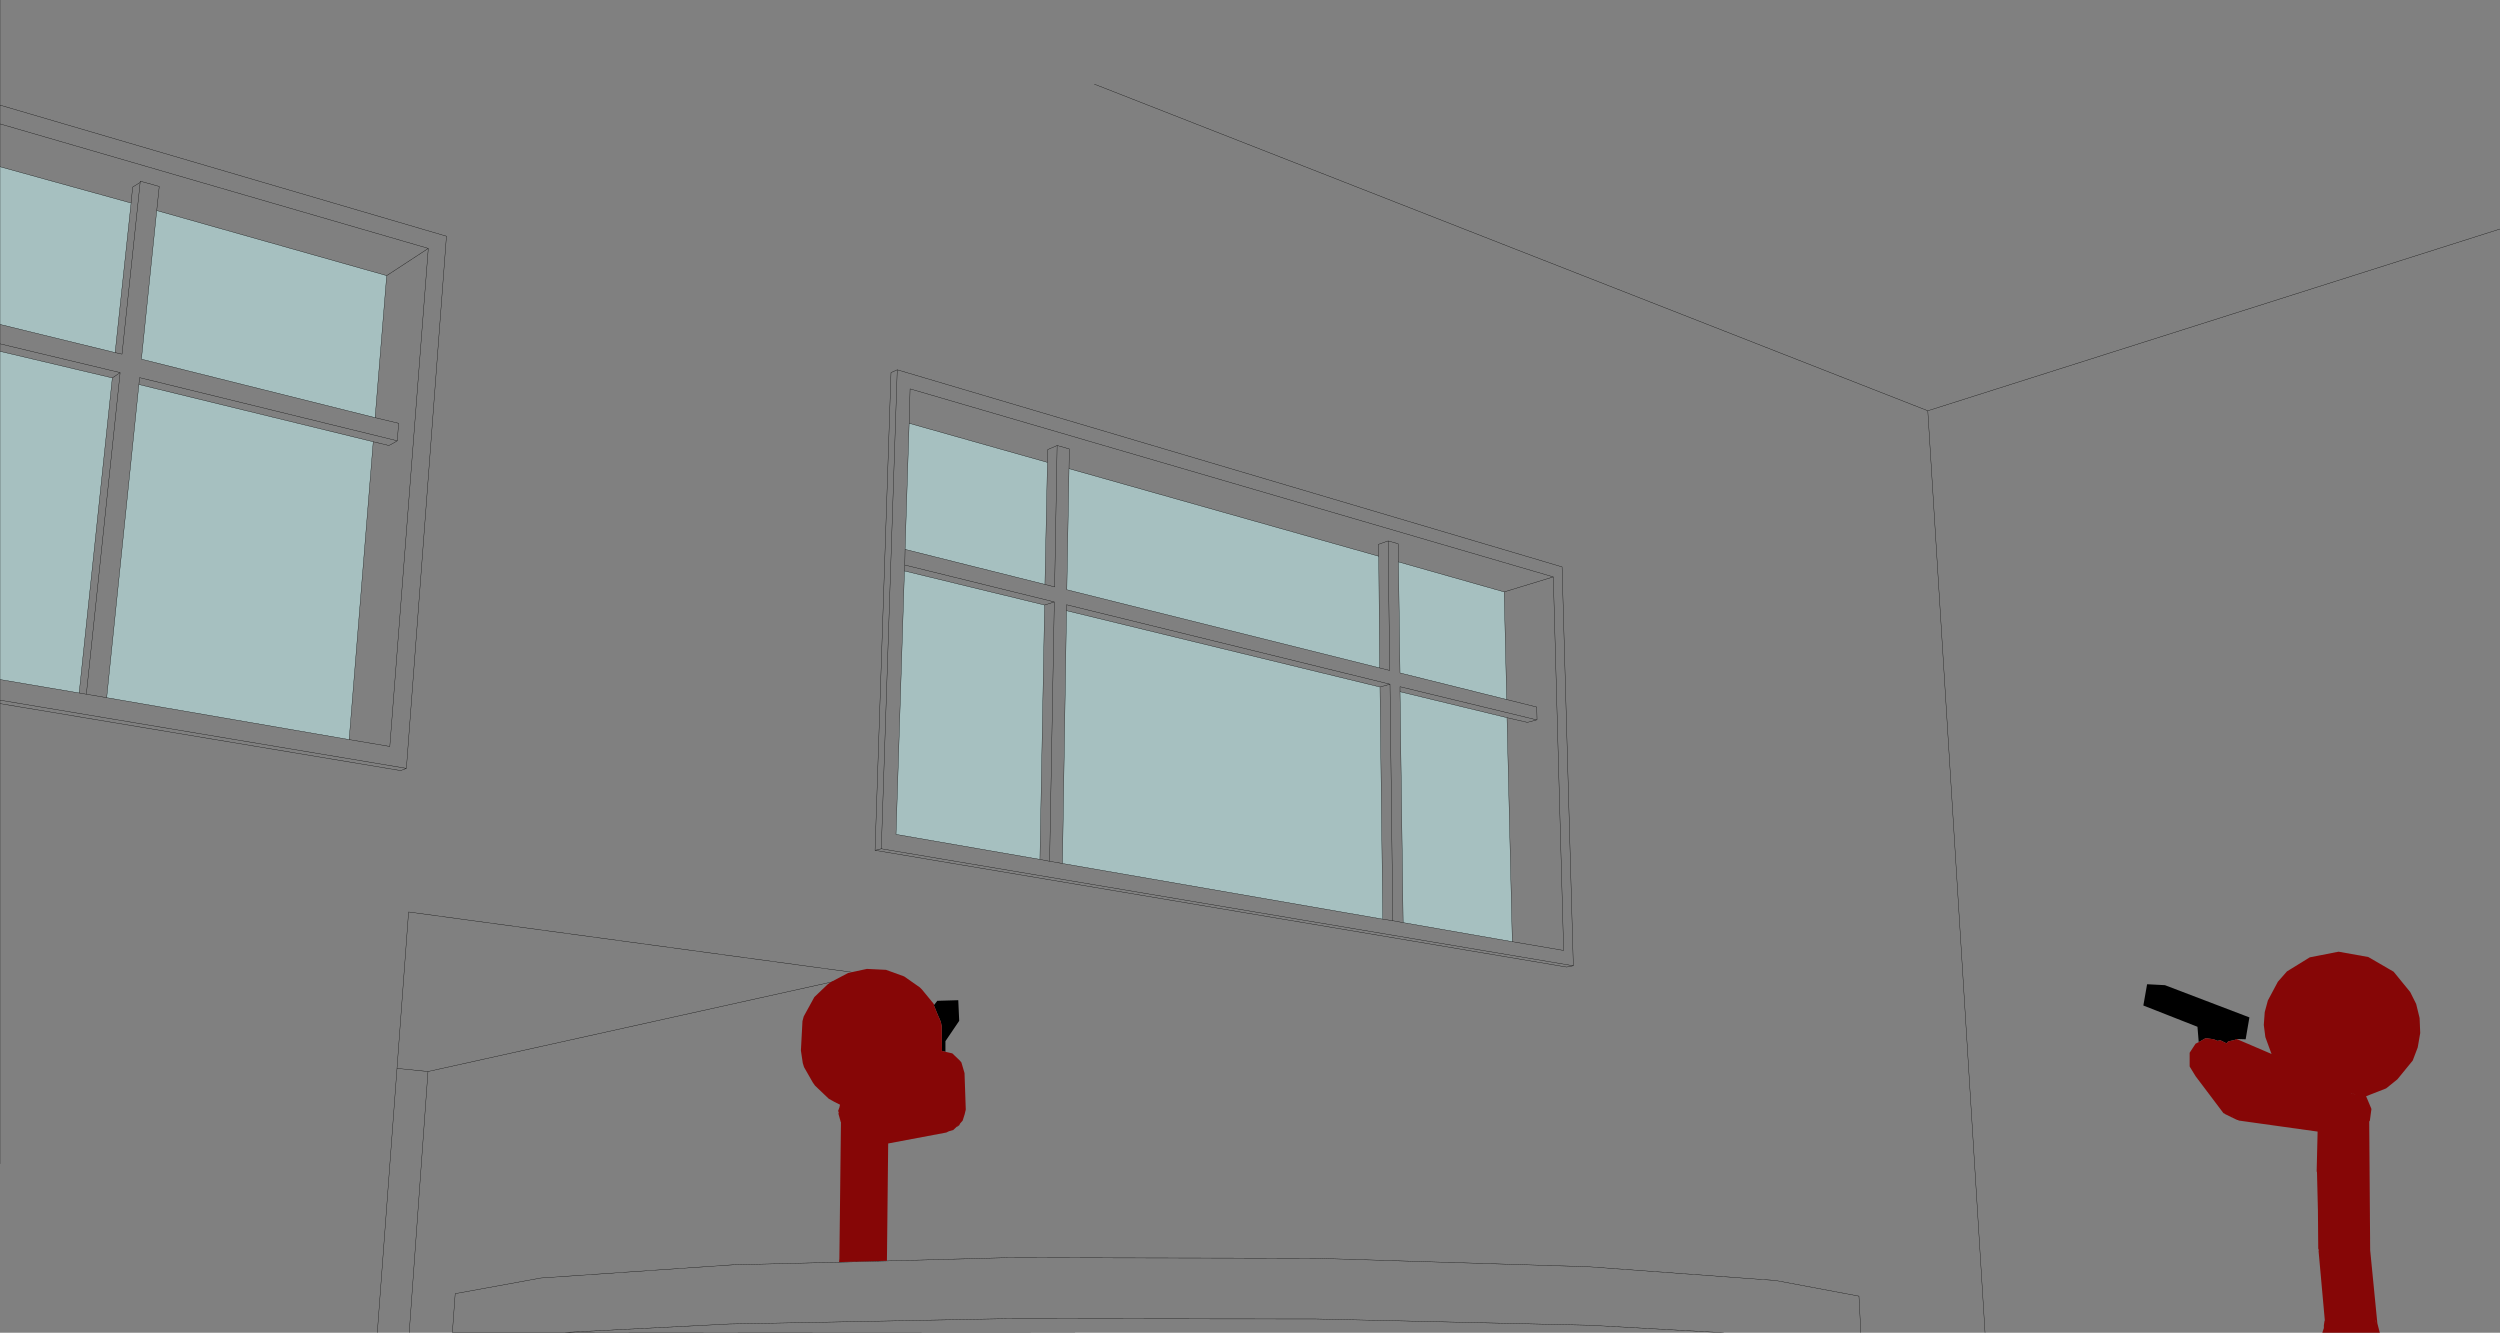 <?xml version="1.0" encoding="UTF-8" standalone="no"?>
<svg xmlns:xlink="http://www.w3.org/1999/xlink" height="213.0px" width="399.55px" xmlns="http://www.w3.org/2000/svg">
  <rect width="100%" height="100%" fill="#808080" stroke="none"/>
  <g transform="matrix(1.0, 0.0, 0.0, 1.0, 0.0, 13.0)">
    <path d="M170.85 61.9 L220.35 75.9 220.5 93.75 170.5 81.25 170.85 61.9 M223.5 76.8 L240.4 81.6 240.8 98.8 223.75 94.55 223.5 76.8 M145.3 54.65 L167.4 60.9 167.0 80.4 144.65 74.8 145.3 54.65 M166.95 83.7 L166.2 124.35 143.2 120.35 144.55 78.25 166.95 83.7 M170.45 84.6 L220.55 96.8 221.0 133.9 169.8 125.0 170.45 84.6 M241.7 137.5 L224.25 134.45 223.75 97.55 240.85 101.7 241.7 137.5 M0.0 13.65 L20.95 19.45 18.4 43.35 0.0 38.85 0.0 13.65 M25.05 20.65 L61.8 31.05 59.95 53.75 22.6 44.4 25.05 20.65 M59.65 57.6 L55.8 105.2 17.05 98.5 22.2 48.45 59.65 57.6 M0.0 43.15 L17.95 47.4 12.65 97.75 0.0 95.6 0.0 43.15" fill="#ccffff" fill-opacity="0.502" fill-rule="evenodd" stroke="none"/>
    <path d="M167.4 60.9 L167.45 58.85 168.95 58.2 170.9 58.75 170.85 61.9 220.35 75.9 220.3 74.0 221.85 73.45 223.45 73.9 223.5 76.8 240.4 81.6 248.25 79.2 145.45 49.15 145.3 54.65 167.4 60.9 167.0 80.4 168.55 80.8 168.95 58.2 M166.2 124.35 L167.75 124.65 168.5 83.2 166.95 83.7 166.2 124.35 143.2 120.35 144.55 78.25 144.6 77.3 144.65 74.8 145.3 54.65 M220.55 96.8 L222.15 96.35 170.45 83.65 170.45 84.6 220.55 96.8 221.0 133.9 222.6 134.15 222.15 96.35 M220.5 93.75 L170.5 81.25 170.85 61.9 M220.35 75.9 L220.5 93.75 222.1 94.15 221.85 73.45 M223.5 76.8 L223.75 94.55 240.8 98.8 240.4 81.6 M223.75 97.55 L223.75 96.75 245.6 102.05 245.65 102.0 245.6 100.0 240.8 98.8 M241.7 137.5 L240.85 101.7 223.75 97.55 224.25 134.45 241.7 137.5 249.9 138.9 248.25 79.2 M224.25 134.45 L222.6 134.15 M169.8 125.0 L167.75 124.65 M221.0 133.9 L169.8 125.0 170.45 84.6 M250.35 141.55 L139.85 122.9 142.4 46.55 143.4 46.1 249.65 77.6 251.45 141.35 250.4 141.55 250.35 141.55 M245.6 102.05 L244.1 102.45 240.85 101.7 M60.3 200.0 L63.45 157.75 65.3 132.75 138.5 142.7 136.95 188.65 161.1 188.0 210.25 188.1 253.85 189.45 283.8 191.65 297.1 194.15 297.4 200.0 M174.9 0.45 L308.1 52.65 399.55 23.6 M61.8 31.05 L68.45 26.7 0.0 6.8 0.0 13.65 20.95 19.45 21.2 16.9 22.4 16.15 22.4 15.95 25.45 16.8 25.05 20.65 61.8 31.05 59.95 53.75 63.7 54.65 63.5 57.45 Q62.85 57.85 62.15 58.2 L59.65 57.6 55.8 105.2 62.3 106.3 68.45 26.7 M0.0 95.6 L0.0 98.9 64.95 109.8 71.35 24.75 0.0 3.8 0.0 6.8 M17.95 47.4 L19.2 46.55 0.0 41.95 0.0 43.15 17.95 47.4 12.65 97.75 13.8 97.95 19.2 46.55 M22.4 16.15 L19.5 43.6 18.4 43.35 0.0 38.85 0.0 41.95 M22.2 48.45 L22.3 47.35 63.5 57.45 M0.0 13.65 L0.0 38.85 M18.4 43.35 L20.95 19.45 M59.95 53.75 L22.6 44.4 25.05 20.65 M12.65 97.75 L0.0 95.6 0.0 43.15 M13.8 97.95 L17.05 98.5 22.2 48.45 59.65 57.6 M64.95 109.8 L64.05 110.15 64.0 110.15 0.0 99.45 0.0 173.0 M65.4 200.0 L68.4 158.25 63.45 157.75 M139.85 122.9 L140.85 122.65 143.4 46.1 M171.8 200.0 L90.15 199.95 74.85 199.95 72.3 199.95 72.75 193.75 86.45 191.25 117.0 189.15 136.95 188.65 M0.0 98.9 L0.0 99.45 M138.5 142.7 L68.4 158.25 M55.8 105.2 L17.05 98.5 M275.5 200.0 L254.1 198.8 210.3 197.8 160.9 197.75 116.6 198.6 90.15 199.95 M308.1 52.65 L317.25 200.0 M140.85 122.65 L251.45 141.35 M166.95 83.7 L144.55 78.25 M144.6 77.3 L168.5 83.2 M167.0 80.4 L144.65 74.8 M0.0 -13.0 L0.0 3.8" fill="none" stroke="#000000" stroke-linecap="round" stroke-linejoin="round" stroke-width="0.05"/>
    <path d="M351.4 153.55 L351.2 151.1 342.55 147.7 343.15 144.3 346.0 144.45 359.5 149.6 358.9 153.1 357.45 153.05 357.35 153.05 357.35 153.15 356.1 153.45 355.85 153.75 354.85 153.25 354.4 153.35 353.8 153.1 352.8 152.95 352.45 152.95 351.4 153.55 M149.3 147.6 L149.8 146.95 153.15 146.85 153.3 150.15 151.1 153.4 151.1 155.1 150.6 154.95 150.6 155.0 150.5 155.0 150.55 154.9 150.5 151.0 150.4 150.5 150.35 150.3 150.15 149.8 149.9 149.25 149.25 147.65 149.3 147.6" fill="#000000" fill-rule="evenodd" stroke="none"/>
    <path d="M357.45 153.05 L358.85 153.65 359.9 154.1 363.05 155.45 363.0 155.35 362.05 152.75 361.8 150.8 361.95 148.75 362.45 146.9 364.05 143.9 365.5 142.25 369.15 140.0 373.75 139.1 378.5 139.95 382.55 142.3 385.2 145.55 386.15 147.45 386.7 149.7 386.8 152.1 386.4 154.4 385.6 156.5 383.15 159.5 381.35 160.95 378.15 162.2 378.95 164.1 379.0 164.25 378.75 166.1 378.65 166.25 378.8 186.8 379.95 198.5 380.3 199.85 380.35 200.0 371.1 200.0 371.15 200.0 371.4 199.25 371.4 198.8 371.5 198.15 371.55 198.0 370.55 186.9 370.6 186.8 370.5 186.55 370.45 180.45 370.3 174.35 370.25 174.2 370.4 167.85 357.9 166.1 357.85 166.1 357.65 166.0 357.55 166.0 355.6 165.05 355.6 165.0 355.55 165.0 355.35 164.9 350.9 159.0 349.95 157.45 349.95 155.25 350.9 153.8 351.4 153.55 352.45 152.95 352.8 152.95 353.8 153.1 354.4 153.35 354.85 153.25 355.85 153.75 356.1 153.45 357.35 153.15 357.35 153.05 357.45 153.05 M356.9 165.1 L356.8 165.55 356.8 165.6 356.9 165.1 M375.7 161.75 L376.55 161.9 376.2 161.85 375.8 161.75 375.7 161.75 M379.75 198.45 L379.65 197.95 379.65 198.1 379.75 198.45 M151.1 155.1 L152.2 155.35 153.4 156.5 153.65 156.8 154.15 158.5 154.35 164.35 154.2 164.95 154.2 165.0 153.85 166.1 153.45 166.55 153.3 166.85 152.95 167.1 152.9 167.1 153.45 166.55 152.35 167.6 151.65 167.8 151.25 168.0 141.95 169.75 141.75 188.5 134.1 188.7 134.15 188.15 134.4 166.35 134.35 166.3 134.35 166.25 134.0 165.0 134.05 164.8 133.95 164.55 134.15 164.0 134.25 163.55 133.35 163.1 132.45 162.6 130.25 160.5 129.9 160.0 128.5 157.55 128.3 156.9 128.0 154.9 128.25 150.2 128.45 149.45 130.15 146.35 132.3 144.3 132.8 143.95 135.55 142.5 138.55 141.85 141.6 142.0 144.5 143.05 147.0 144.8 147.35 145.15 149.2 147.4 149.3 147.6 149.25 147.65 149.9 149.25 150.15 149.8 150.35 150.3 150.4 150.5 150.5 151.0 150.55 154.9 150.5 155.0 150.6 155.0 150.6 154.95 151.1 155.1" fill="#860606" fill-rule="evenodd" stroke="none"/>
  </g>
</svg>
